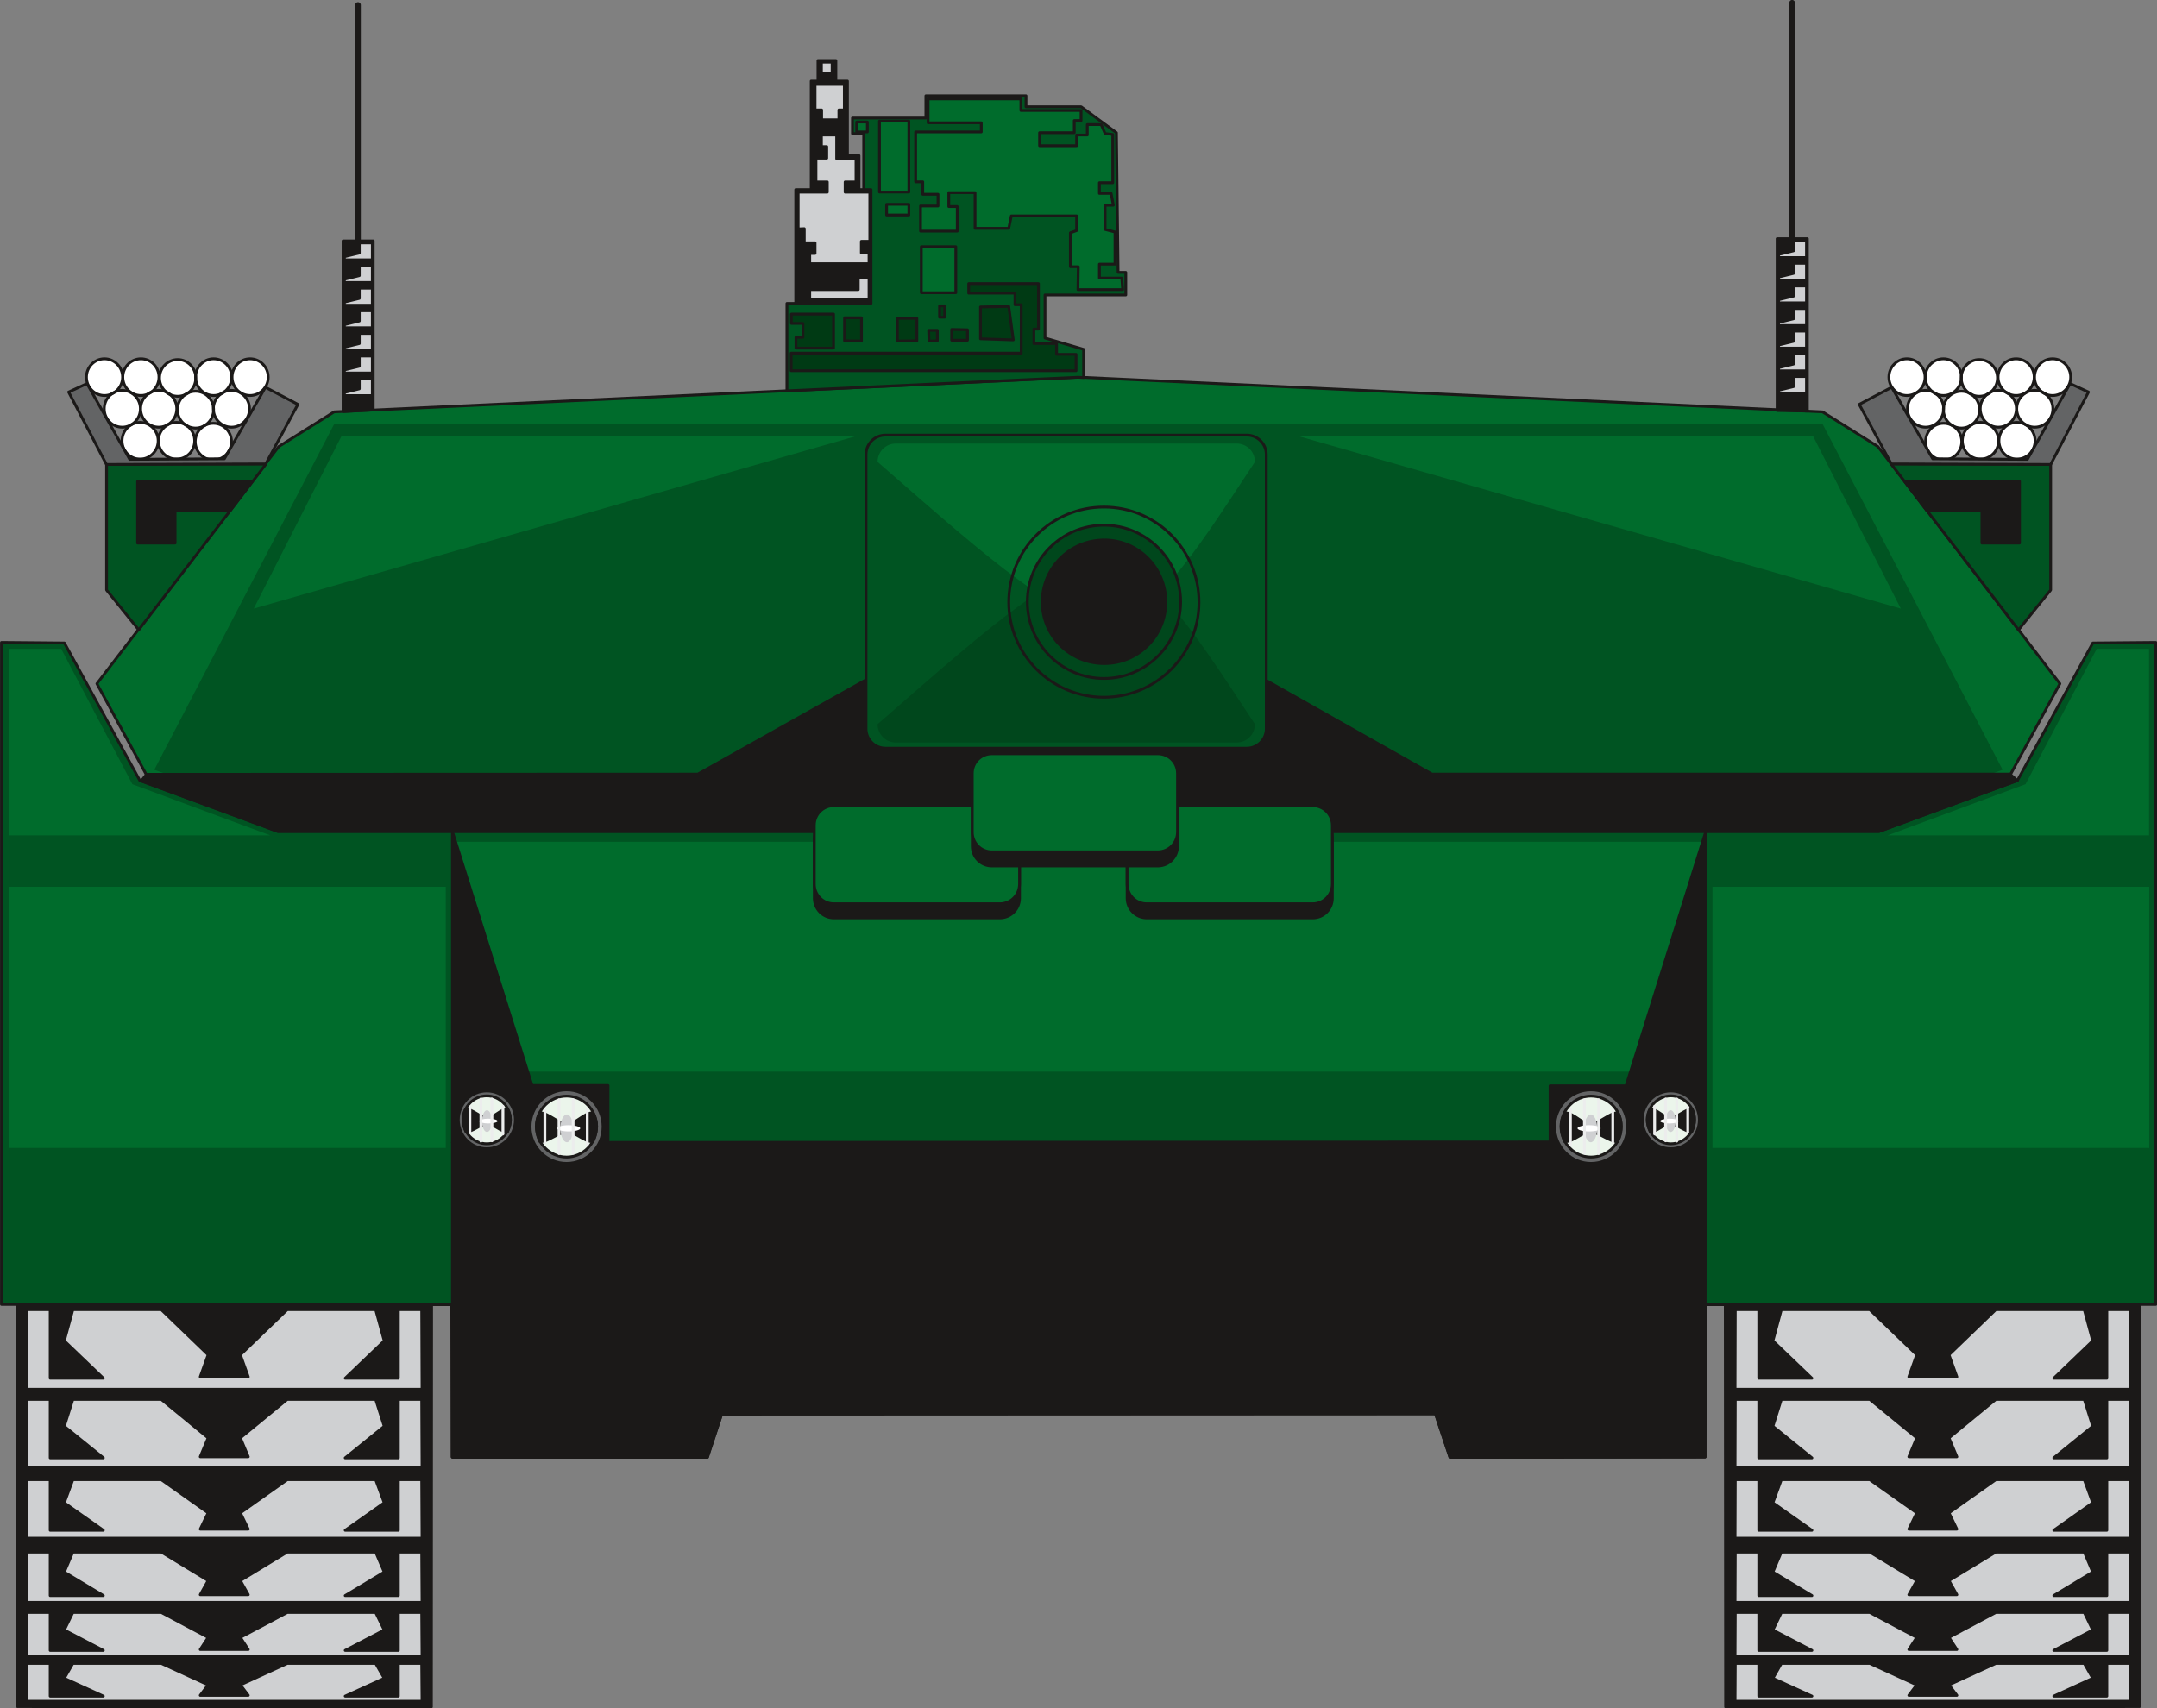 <svg xmlns="http://www.w3.org/2000/svg" xml:space="preserve" width="732.85" height="580.498" fill-rule="evenodd" stroke-linejoin="round" stroke-width="28.222" preserveAspectRatio="xMidYMid" version="1.2" viewBox="0 0 19390 15359"><rect x="0" y="0" width="19390" height="15359" fill="#808080" stroke="none"/><defs class="ClipPathGroup"><clipPath id="a" clipPathUnits="userSpaceOnUse"><path d="M0 0h19390v15359H0z"/></clipPath></defs><g class="SlideGroup"><g class="Slide" clip-path="url(#a)"><g class="Page"><g class="com.sun.star.drawing.PolyPolygonShape"><path fill="none" d="M858 3378h17673v4016H858z" class="BoundingBox"/><path fill="#006C2C" d="m2488 7380-1176-421-441-812 1635-2132 498-312 6691-312 6688 312 498 312 1636 2132-442 812-1176 421H2488Z"/><path fill="none" stroke="#1B1918" stroke-linecap="round" stroke-width="25" d="m2488 7380-1176-421-441-812 1635-2132 498-312 6691-312 6688 312 498 312 1636 2132-442 812-1176 421H2488Z"/></g><g class="com.sun.star.drawing.PolyPolygonShape"><path fill="none" d="M1387 3813h16616v3515H1387z" class="BoundingBox"/><path fill="#005422" d="m2507 7327-1120-406 1617-3108h13380l1618 3108-1120 406H2507Zm0 0Zm564-3408h4632L2281 5472l790-1553Zm0 0Zm13226 0h-4633l5423 1553-790-1553Z"/></g><g class="com.sun.star.drawing.PolyPolygonShape"><path fill="none" d="M0 5763h19393v7353H0z" class="BoundingBox"/><path fill="#005422" d="m6488 12711-130 391-2294-3-3-1369-4048-2V5776l566 5 678 1237 1242 457h14394l1242-457 678-1237 566-5v5952l-4048 2-3 1369-2294 3-130-391H6488Z"/><path fill="none" stroke="#1B1918" stroke-linecap="round" stroke-width="25" d="m6488 12711-130 391-2294-3-3-1369-4048-2V5776l566 5 678 1237 1242 457h14394l1242-457 678-1237 566-5v5952l-4048 2-3 1369-2294 3-130-391H6488Z"/></g><g class="com.sun.star.drawing.PolyPolygonShape"><path fill="none" d="M144 11714h19103v3647H144z" class="BoundingBox"/><path fill="#1B1918" d="M19233 11727v3617l-3721 3-3-3618 3724-2Zm0 0Zm-19076 0v3617l3721 3 2-3618-3723-2Z"/><path fill="none" stroke="#1B1918" stroke-linecap="round" stroke-width="25" d="M19233 11727v3617l-3721 3-3-3618 3724-2Zm-19076 0v3617l3721 3 2-3618-3723-2Z"/></g><g class="com.sun.star.drawing.PolyPolygonShape"><path fill="none" d="M228 11762h18936v3548H228z" class="BoundingBox"/><path fill="#CFD0D2" d="M15599 14956h211v294h478l-351-160 76-134h795l422 193-71 94h432l-71-94 421-193h795l76 134-350 160h477v-294h211v340h-3553l2-340Zm0 0Zm0-458h211v341h478l-351-183 76-158h795l422 224-71 109h432l-71-109 421-224h795l76 158-350 183h477v-341h211v394h-3553l2-394Zm0 0Zm0-543h211v391h478l-351-211 76-180h795l422 256-71 127h432l-71-127 421-256h795l76 180-350 211h477v-391h211v452h-3553l2-452Zm0 0Zm0-651h211v455h478l-351-247 76-208h795l422 298-71 147h432l-71-147 421-298h795l76 208-350 247h477v-455h211v526h-3553l2-526Zm0 0Zm0-722h211v526h478l-351-284 76-242h795l422 346-71 170h432l-71-170 421-346h795l76 242-350 284h477v-526h211v610h-3553l2-610Zm0 0Zm0-807h211v617h478l-351-336 76-281h795l422 406-71 198h432l-71-198 421-406h795l76 281-350 336h477v-617h211v716h-3553l2-716Zm0 0ZM3791 14956h-210v294h-478l351-160-77-134h-795l-421 193 71 94h-432l71-94-421-193H655l-77 134 351 160H451v-294H241v340h3553l-3-340Zm0 0Zm0-458h-210v341h-478l351-183-77-158h-795l-421 224 71 109h-432l71-109-421-224H655l-77 158 351 183H451v-341H241v394h3553l-3-394Zm0 0Zm0-543h-210v391h-478l351-211-77-180h-795l-421 256 71 127h-432l71-127-421-256H655l-77 180 351 211H451v-391H241v452h3553l-3-452Zm0 0Zm0-651h-210v455h-478l351-247-77-208h-795l-421 298 71 147h-432l71-147-421-298H655l-77 208 351 247H451v-455H241v526h3553l-3-526Zm0 0Zm0-722h-210v526h-478l351-284-77-242h-795l-421 346 71 170h-432l71-170-421-346H655l-77 242 351 284H451v-526H241v610h3553l-3-610Zm0 0Zm0-807h-210v617h-478l351-336-77-281h-795l-421 406 71 198h-432l71-198-421-406H655l-77 281 351 336H451v-617H241v716h3553l-3-716Z"/><path fill="none" stroke="#1B1918" stroke-linecap="round" stroke-width="25" d="M15599 14956h211v294h478l-351-160 76-134h795l422 193-71 94h432l-71-94 421-193h795l76 134-350 160h477v-294h211v340h-3553l2-340Zm0-458h211v341h478l-351-183 76-158h795l422 224-71 109h432l-71-109 421-224h795l76 158-350 183h477v-341h211v394h-3553l2-394Zm0-543h211v391h478l-351-211 76-180h795l422 256-71 127h432l-71-127 421-256h795l76 180-350 211h477v-391h211v452h-3553l2-452Zm0-651h211v455h478l-351-247 76-208h795l422 298-71 147h432l-71-147 421-298h795l76 208-350 247h477v-455h211v526h-3553l2-526Zm0-722h211v526h478l-351-284 76-242h795l422 346-71 170h432l-71-170 421-346h795l76 242-350 284h477v-526h211v610h-3553l2-610Zm0-807h211v617h478l-351-336 76-281h795l422 406-71 198h432l-71-198 421-406h795l76 281-350 336h477v-617h211v716h-3553l2-716ZM3791 14956h-210v294h-478l351-160-77-134h-795l-421 193 71 94h-432l71-94-421-193H655l-77 134 351 160H451v-294H241v340h3553l-3-340Zm0-458h-210v341h-478l351-183-77-158h-795l-421 224 71 109h-432l71-109-421-224H655l-77 158 351 183H451v-341H241v394h3553l-3-394Zm0-543h-210v391h-478l351-211-77-180h-795l-421 256 71 127h-432l71-127-421-256H655l-77 180 351 211H451v-391H241v452h3553l-3-452Zm0-651h-210v455h-478l351-247-77-208h-795l-421 298 71 147h-432l71-147-421-298H655l-77 208 351 247H451v-455H241v526h3553l-3-526Zm0-722h-210v526h-478l351-284-77-242h-795l-421 346 71 170h-432l71-170-421-346H655l-77 242 351 284H451v-526H241v610h3553l-3-610Zm0-807h-210v617h-478l351-336-77-281h-795l-421 406 71 198h-432l71-198-421-406H655l-77 281 351 336H451v-617H241v716h3553l-3-716Z"/></g><g class="com.sun.star.drawing.PolyPolygonShape"><path fill="none" d="M4054 10254h11290v2863H4054z" class="BoundingBox"/><path fill="#1B1918" d="m4067 10272 11263-5-3 2834-2293 2-130-391-6417 3-127 388H4067v-2831Z"/><path fill="none" stroke="#1B1918" stroke-linecap="round" stroke-width="25" d="m4067 10272 11263-5-3 2834-2293 2-130-391-6417 3-127 388H4067v-2831Z"/></g><g class="com.sun.star.drawing.PolyPolygonShape"><path fill="none" d="M81 5834h19240v4488H81z" class="BoundingBox"/><path fill="#006C2C" d="M81 7973h3926v2348H81V7973Zm0 0Zm15313 0h3926v2348h-3926V7973Zm0 0ZM81 7511V5834h469l640 1217 1240 460H81Zm0 0Zm19237 0V5834h-470l-640 1217-1240 460h2350Z"/></g><g class="com.sun.star.drawing.PolyPolygonShape"><path fill="none" d="M4079 7569h11224v2067H4079z" class="BoundingBox"/><path fill="#006C2C" d="M4079 7569h11223v2066H4079V7569Zm0 0Z"/></g><g class="com.sun.star.drawing.PolyPolygonShape"><path fill="none" d="M3071 2133h13190v1582H3071z" class="BoundingBox"/><path fill="#1B1918" d="M15975 3691V2146h272v1550l-272-5Zm0 0Zm-12891 10V2166h271v1520l-271 15Z"/><path fill="none" stroke="#1B1918" stroke-linecap="round" stroke-width="25" d="M15975 3691V2146h272v1550l-272-5Zm-12891 10V2166h271v1520l-271 15Z"/></g><g class="com.sun.star.drawing.PolyPolygonShape"><path fill="none" d="M3083 2151h13170v1420H3083z" class="BoundingBox"/><path fill="#CFD0D2" d="m15988 3509 135-33v-91h116v152h-251v-28Zm0 0Zm0-203 135-33v-92h116v153h-251v-28Zm0 0Zm0-204 135-33v-92h116v153h-251v-28Zm0 0Zm0-203 135-33v-92h116v153h-251v-28Zm0 0Zm0-204 135-33v-91h116v152h-251v-28Zm0 0Zm0-204 135-33v-91h116v153h-251v-29Zm0 0Zm0-203 135-33v-91h116v152h-251v-28Zm0 0ZM3096 3529l134-33v-91h117v152h-251v-28Zm0 0Zm0-203 134-33v-92h117v153h-251v-28Zm0 0Zm0-204 134-33v-91h117v152h-251v-28Zm0 0Zm0-203 134-33v-92h117v153h-251v-28Zm0 0Zm0-203 134-33v-92h117v153h-251v-28Zm0 0Zm0-205 134-33v-91h117v153h-251v-29Zm0 0Zm0-203 134-33v-91h117v152h-251v-28Z"/><path fill="none" stroke="#1B1918" stroke-linecap="round" stroke-width="25" d="m15988 3509 135-33v-91h116v152h-251v-28Zm0-203 135-33v-92h116v153h-251v-28Zm0-204 135-33v-92h116v153h-251v-28Zm0-203 135-33v-92h116v153h-251v-28Zm0-204 135-33v-91h116v152h-251v-28Zm0-204 135-33v-91h116v153h-251v-29Zm0-203 135-33v-91h116v152h-251v-28ZM3096 3529l134-33v-91h117v152h-251v-28Zm0-203 134-33v-92h117v153h-251v-28Zm0-204 134-33v-91h117v152h-251v-28Zm0-203 134-33v-92h117v153h-251v-28Zm0-203 134-33v-92h117v153h-251v-28Zm0-205 134-33v-91h117v153h-251v-29Zm0-203 134-33v-91h117v152h-251v-28Z"/></g><g fill="none" class="com.sun.star.drawing.PolyLineShape"><path d="M3192-1h12945v2193H3192z" class="BoundingBox"/><path stroke="#1B1918" stroke-linecap="round" stroke-width="51" d="M16110 2145V25M3218 2165V45"/></g><g class="com.sun.star.drawing.PolyPolygonShape"><path fill="none" d="M7140 531h706v2212h-706z" class="BoundingBox"/><path fill="#1B1918" d="M7353 544v185h-61v976h-139v1024h679V1705h-110v-306h-104V729h-104V544h-161Z"/><path fill="none" stroke="#1B1918" stroke-linecap="round" stroke-width="25" d="M7353 544v185h-61v976h-139v1024h679V1705h-110v-306h-104V729h-104V544h-161Z"/></g><g class="com.sun.star.drawing.PolyPolygonShape"><path fill="none" d="M7061 848h3073v2680H7061z" class="BoundingBox"/><path fill="#005422" d="M7663 1201v-140h660V861h900v99h496l317 233 15 1256h69v203h-726v387l347 102v254l-50-3-2617 122v-786h756V1705h-66v-504h-101Z"/><path fill="none" stroke="#1B1918" stroke-linecap="round" stroke-width="25" d="M7663 1201v-140h660V861h900v99h496l317 233 15 1256h69v203h-726v387l347 102v254l-50-3-2617 122v-786h756V1705h-66v-504h-101Z"/></g><g class="com.sun.star.drawing.PolyPolygonShape"><path fill="none" d="M7162 546h671v2164h-671z" class="BoundingBox"/><path fill="#CFD0D2" d="M7279 2696v-92h436v-109h97v201h-533Zm0 0Zm533-325h-533v-92h48v-96h-97v-127l-55 2v-330h262v-92h-102v-214h97v-104h-48v-104h137v213h174v209h-98v92h222v442h-76v104h69v97Zm0 0ZM7327 759v229h59v89h155v-89h49V759h-263Zm0 0Zm57-200v104h96V559h-96Z"/><path fill="none" stroke="#1B1918" stroke-linecap="round" stroke-width="25" d="M7279 2696v-92h436v-109h97v201h-533Zm533-325h-533v-92h48v-96h-97v-127l-55 2v-330h262v-92h-102v-214h97v-104h-48v-104h137v213h174v209h-98v92h222v442h-76v104h69v97ZM7327 759v229h59v89h155v-89h49V759h-263Zm57-200v104h96V559h-96Z"/></g><g class="com.sun.star.drawing.PolyPolygonShape"><path fill="none" d="M7688 876h2418v1770H7688z" class="BoundingBox"/><path fill="#006C2C" d="M7906 1089v638h264v-638h-264Zm0 0Zm-205 8v89h96v-89h-96Zm0 0Zm269 740v96h200v-96h-200Zm0 0Zm305 241v-226h157v-105h-137v-112h-64v-449h590v-82h-478V889h834v104h541v91h-61v109h-312v117h333v-96h96v-94h125l35 81 69 8v434h-120v96h105l20 106h-74v218l89 23v289h-140v125h201l8 104h-402l3-206h-71v-305l56-20v-132h-587l-23 112h-303v-321h-236v125h76v221h-330Zm0 0Zm7 140v414h310v-414h-310Z"/><path fill="none" stroke="#1B1918" stroke-linecap="round" stroke-width="25" d="M7906 1089v638h264v-638h-264Zm-205 8v89h96v-89h-96Zm269 740v96h200v-96h-200Zm305 241v-226h157v-105h-137v-112h-64v-449h590v-82h-478V889h834v104h541v91h-61v109h-312v117h333v-96h96v-94h125l35 81 69 8v434h-120v96h105l20 106h-74v218l89 23v289h-140v125h201l8 104h-402l3-206h-71v-305l56-20v-132h-587l-23 112h-303v-321h-236v125h76v221h-330Zm7 140v414h310v-414h-310Z"/></g><g class="com.sun.star.drawing.PolyPolygonShape"><path fill="none" d="M7099 2537h2588v810H7099z" class="BoundingBox"/><path fill="#003A14" d="M7218 3033v-125h-104v-84h379v306h-338v-97h63Zm0 0Zm1490-483v86h416v104h56v435H7112v158h2561v-147h-175v-97h-204v-130h41v-409h-627Zm0 0Zm-1116 307v207l152 2v-209h-152Zm0 0Zm475 5v204l175-2v-202h-175Zm0 0Zm281 108 3 96 75-2v-94h-78Zm0 0Zm207-8v97h142v-94l-142-3Zm0 0Zm-109-212v102h46v-102h-46Zm0 0Zm368 10v286l295 10-41-301-254 5Z"/><path fill="none" stroke="#1B1918" stroke-linecap="round" stroke-width="25" d="M7218 3033v-125h-104v-84h379v306h-338v-97h63Z"/><path fill="none" stroke="#1B1918" stroke-linecap="round" stroke-width="25" d="M8708 2550v86h416v104h56v435H7112v158h2561v-147h-175v-97h-204v-130h41v-409h-627Z"/><path fill="none" stroke="#1B1918" stroke-linecap="round" stroke-width="25" d="M7592 2857v207l152 2v-209h-152Zm475 5v204l175-2v-202h-175Zm281 108 3 96 75-2v-94h-78Zm207-8v97h142v-94l-142-3Zm-109-212v102h46v-102h-46Zm368 10v286l295 10-41-301-254 5Z"/></g><g class="com.sun.star.drawing.PolyPolygonShape"><path fill="none" d="M1257 6098h16891v1392H1257z" class="BoundingBox"/><path fill="#1B1918" d="m11382 6118 1491 842h5195l66 58-1242 458H2496l-1226-455 48-59 4955-2 1514-849 3595 7Z"/><path fill="none" stroke="#1B1918" stroke-linecap="round" stroke-width="25" d="m11382 6118 1491 842h5195l66 58-1242 458H2496l-1226-455 48-59 4955-2 1514-849 3595 7Z"/></g><g class="com.sun.star.drawing.ClosedBezierShape"><path fill="none" d="M7307 7358h4684v909H7307z" class="BoundingBox"/><path fill="#1B1918" d="M10310 7371h1490c99 0 177 78 177 177v527c0 99-78 178-177 178h-1490c-99 0-178-79-178-178v-527c0-99 79-177 178-177Zm0 0Zm-2813 0h1490c99 0 178 78 178 177v527c0 99-79 178-178 178H7497c-99 0-177-79-177-178v-527c0-99 78-177 177-177Z"/><path fill="none" stroke="#1B1918" stroke-linecap="round" stroke-width="25" d="M10310 7371h1490c99 0 177 78 177 177v527c0 99-78 178-177 178h-1490c-99 0-178-79-178-178v-527c0-99 79-177 178-177Zm-2813 0h1490c99 0 178 78 178 177v527c0 99-79 178-178 178H7497c-99 0-177-79-177-178v-527c0-99 78-177 177-177Z"/></g><g class="com.sun.star.drawing.ClosedBezierShape"><path fill="none" d="M10119 7231h1872v909h-1872z" class="BoundingBox"/><path fill="#006C2C" d="M10309 7244h1490c99 0 178 78 178 177v527c0 99-79 178-178 178h-1490c-99 0-177-79-177-178v-527c0-99 78-177 177-177Z"/><path fill="none" stroke="#1B1918" stroke-linecap="round" stroke-width="25" d="M10309 7244h1490c99 0 178 78 178 177v527c0 99-79 178-178 178h-1490c-99 0-177-79-177-178v-527c0-99 78-177 177-177Z"/></g><g class="com.sun.star.drawing.ClosedBezierShape"><path fill="none" d="M7307 7231h1872v909H7307z" class="BoundingBox"/><path fill="#006C2C" d="M7497 7244h1490c99 0 178 78 178 177v527c0 99-79 178-178 178H7497c-99 0-177-79-177-178v-527c0-99 78-177 177-177Z"/><path fill="none" stroke="#1B1918" stroke-linecap="round" stroke-width="25" d="M7497 7244h1490c99 0 178 78 178 177v527c0 99-79 178-178 178H7497c-99 0-177-79-177-178v-527c0-99 78-177 177-177Z"/></g><g class="com.sun.star.drawing.ClosedBezierShape"><path fill="none" d="M8727 6891h1872v909H8727z" class="BoundingBox"/><path fill="#1B1918" d="M8917 6904h1490c99 0 178 78 178 177v527c0 99-79 178-178 178H8917c-99 0-177-79-177-178v-527c0-99 78-177 177-177Z"/><path fill="none" stroke="#1B1918" stroke-linecap="round" stroke-width="25" d="M8917 6904h1490c99 0 178 78 178 177v527c0 99-79 178-178 178H8917c-99 0-177-79-177-178v-527c0-99 78-177 177-177Z"/></g><g class="com.sun.star.drawing.ClosedBezierShape"><path fill="none" d="M8727 6764h1872v909H8727z" class="BoundingBox"/><path fill="#006C2C" d="M8917 6777h1490c99 0 178 78 178 177v527c0 99-79 178-178 178H8917c-99 0-177-79-177-178v-527c0-99 78-177 177-177Z"/><path fill="none" stroke="#1B1918" stroke-linecap="round" stroke-width="25" d="M8917 6777h1490c99 0 178 78 178 177v527c0 99-79 178-178 178H8917c-99 0-177-79-177-178v-527c0-99 78-177 177-177Z"/></g><g class="com.sun.star.drawing.ClosedBezierShape"><path fill="none" d="M7772 3899h3625v2842H7772z" class="BoundingBox"/><path fill="#005422" d="M7960 3912h3248c96 0 175 78 175 175v2465c0 96-79 175-175 175H7960c-97 0-175-79-175-175V4087c0-97 78-175 175-175Z"/><path fill="none" stroke="#1B1918" stroke-linecap="round" stroke-width="25" d="M7960 3912h3248c96 0 175 78 175 175v2465c0 96-79 175-175 175H7960c-97 0-175-79-175-175V4087c0-97 78-175 175-175Z"/></g><g class="com.sun.star.drawing.ClosedBezierShape"><path fill="none" d="M7889 3988h3393v1578H7889z" class="BoundingBox"/><path fill="#006C2C" d="M8054 3988h3062c92 0 165 73 165 165-1235 1882-1240 1882-3392 0 0-92 73-165 165-165Z"/></g><g class="com.sun.star.drawing.ClosedBezierShape"><path fill="none" d="M7889 5100h3393v1577H7889z" class="BoundingBox"/><path fill="#00471C" d="M8054 6676h3062c92 0 165-73 165-165-1235-1881-1240-1881-3392 0 0 92 73 165 165 165Z"/></g><g fill="none" class="com.sun.star.drawing.ClosedBezierShape"><path d="M9055 4546h1737v1737H9055z" class="BoundingBox"/><path stroke="#1B1918" stroke-linecap="round" stroke-width="25" d="M9924 4559c470 0 854 383 854 856 0 470-384 854-854 854-473 0-856-384-856-854 0-473 383-856 856-856Z"/></g><g class="com.sun.star.drawing.ClosedBezierShape"><path fill="none" d="M9222 4709h1405v1405H9222z" class="BoundingBox"/><path fill="#00471C" d="M9924 4722c379 0 689 309 689 689 0 379-310 689-689 689-380 0-689-310-689-689 0-380 309-689 689-689Z"/><path fill="none" stroke="#1B1918" stroke-linecap="round" stroke-width="25" d="M9924 4722c379 0 689 309 689 689 0 379-310 689-689 689-380 0-689-310-689-689 0-380 309-689 689-689Z"/></g><g class="com.sun.star.drawing.ClosedBezierShape"><path fill="none" d="M9356 4842h1138v1138H9356z" class="BoundingBox"/><path fill="#1B1918" d="M9927 4851c308 0 557 251 557 562 0 308-249 557-557 557-311 0-562-249-562-557 0-311 251-562 562-562Z"/><path fill="none" stroke="#1B1918" stroke-linecap="round" stroke-width="17" d="M9927 4851c308 0 557 251 557 562 0 308-249 557-557 557-311 0-562-249-562-557 0-311 251-562 562-562Z"/></g><g class="com.sun.star.drawing.PolyPolygonShape"><path fill="none" d="M4054 7465h11293v2822H4054z" class="BoundingBox"/><path fill="#1B1918" d="M4067 10273V7478l716 2282h683v513H4067Zm0 0Zm11264-5 2-2788-716 2283h-683v505h1397Z"/><path fill="none" stroke="#1B1918" stroke-linecap="round" stroke-width="25" d="M4067 10273V7478l716 2282h683v513H4067Zm11264-5 2-2788-716 2283h-683v505h1397Z"/></g><g class="com.sun.star.drawing.ClosedBezierShape"><path fill="none" d="M4107 9786h1328v688H4107z" class="BoundingBox"/><path fill="#636465" d="M5093 9799c181 0 328 147 328 331 0 183-147 330-328 330-180 0-328-147-328-330 0-184 148-331 328-331Zm0 0Zm-717 10c142 0 257 117 257 259 0 143-115 260-257 260s-256-117-256-260c0-142 114-259 256-259Z"/><path fill="none" stroke="#1B1918" stroke-linecap="round" stroke-width="25" d="M5093 9799c181 0 328 147 328 331 0 183-147 330-328 330-180 0-328-147-328-330 0-184 148-331 328-331Zm-717 10c142 0 257 117 257 259 0 143-115 260-257 260s-256-117-256-260c0-142 114-259 256-259Z"/></g><g class="com.sun.star.drawing.ClosedBezierShape"><path fill="none" d="M4150 9840h1227v577H4150z" class="BoundingBox"/><path fill="#EBF5EB" d="M5094 9855c147 0 269 122 269 275 0 151-122 273-269 273-151 0-273-122-273-273 0-153 122-275 273-275Zm0 0Zm-718-2c115 0 212 96 212 216 0 117-97 215-212 215-117 0-213-98-213-215 0-120 96-216 213-216Z"/><path fill="none" stroke="#1B1918" stroke-linecap="round" stroke-width="25" d="M5094 9855c147 0 269 122 269 275 0 151-122 273-269 273-151 0-273-122-273-273 0-153 122-275 273-275Zm-718-2c115 0 212 96 212 216 0 117-97 215-212 215-117 0-213-98-213-215 0-120 96-216 213-216Z"/></g><g class="com.sun.star.drawing.ClosedBezierShape"><path fill="none" d="M4151 9959h1226v320H4151z" class="BoundingBox"/><path fill="#1B1918" d="M4852 10005c78 0 167 101 247 101 79 0 150-101 231-101 43 78 46 153 0 260-81 0-152-87-231-87-80 0-166 87-245 87-38-84-43-189-2-260Zm0 0Zm-667-33c64 0 132 78 196 78 61 0 118-78 181-78 33 60 36 119 0 204-63 0-120-70-181-70-64 0-130 70-193 70-30-67-32-149-3-204Z"/><path fill="none" stroke="#1B1918" stroke-linecap="round" stroke-width="25" d="M4852 10005c78 0 167 101 247 101 79 0 150-101 231-101 43 78 46 153 0 260-81 0-152-87-231-87-80 0-166 87-245 87-38-84-43-189-2-260Zm-667-33c64 0 132 78 196 78 61 0 118-78 181-78 33 60 36 119 0 204-63 0-120-70-181-70-64 0-130 70-193 70-30-67-32-149-3-204Z"/></g><g class="com.sun.star.drawing.ClosedBezierShape"><path fill="none" d="M4333 9982h822v289h-822z" class="BoundingBox"/><path fill="#CFD0D2" d="M5096 10020c30 0 58 55 58 125 0 69-28 125-58 125-31 0-59-56-59-125 0-70 28-125 59-125Zm0 0Zm-718-38c23 0 46 45 46 99s-23 97-46 97c-25 0-45-43-45-97s20-99 45-99Z"/></g><g class="com.sun.star.drawing.ClosedBezierShape"><path fill="none" d="M4308 10058h909v116h-909z" class="BoundingBox"/><path fill="#FFF" d="M5112 10117c56 0 104 13 104 28s-48 28-104 28-104-13-104-28 48-28 104-28Zm0 0Zm-723-59c45 0 84 10 84 22 0 11-39 21-84 21-43 0-81-10-81-21 0-12 38-22 81-22Z"/></g><g fill="none" class="com.sun.star.drawing.PolyLineShape"><path d="M4211 9868h1082v518H4211z" class="BoundingBox"/><path stroke="#ECEDED" stroke-linecap="round" stroke-width="25" d="M5279 9974v319m-127-405v481m-127-481v484m-127-390v291m-377-326v249m-99-315v376m-99-376v379m-99-306v227"/></g><g class="com.sun.star.drawing.ClosedBezierShape"><path fill="none" d="M13962 9786h1328v688h-1328z" class="BoundingBox"/><path fill="#636465" d="M14302 9799c-180 0-327 147-327 331 0 183 147 330 327 330 181 0 329-147 329-330 0-184-148-331-329-331Zm0 0Zm717 10c-142 0-256 117-256 259 0 143 114 260 256 260 143 0 257-117 257-260 0-142-114-259-257-259Z"/><path fill="none" stroke="#1B1918" stroke-linecap="round" stroke-width="25" d="M14302 9799c-180 0-327 147-327 331 0 183 147 330 327 330 181 0 329-147 329-330 0-184-148-331-329-331Zm717 10c-142 0-256 117-256 259 0 143 114 260 256 260 143 0 257-117 257-260 0-142-114-259-257-259Z"/></g><g class="com.sun.star.drawing.ClosedBezierShape"><path fill="none" d="M14020 9840h1227v577h-1227z" class="BoundingBox"/><path fill="#EBF5EB" d="M14302 9855c-148 0-269 122-269 275 0 151 121 273 269 273 151 0 273-122 273-273 0-153-122-275-273-275Zm0 0Zm718-2c-115 0-212 96-212 216 0 117 97 215 212 215 117 0 213-98 213-215 0-120-96-216-213-216Z"/><path fill="none" stroke="#1B1918" stroke-linecap="round" stroke-width="25" d="M14302 9855c-148 0-269 122-269 275 0 151 121 273 269 273 151 0 273-122 273-273 0-153-122-275-273-275Zm718-2c-115 0-212 96-212 216 0 117 97 215 212 215 117 0 213-98 213-215 0-120-96-216-213-216Z"/></g><g class="com.sun.star.drawing.ClosedBezierShape"><path fill="none" d="M14020 9959h1226v320h-1226z" class="BoundingBox"/><path fill="#1B1918" d="M14544 10005c-78 0-167 101-247 101-79 0-150-101-231-101-42 78-45 153 0 260 81 0 152-87 231-87 80 0 166 87 245 87 38-84 43-189 2-260Zm0 0Zm667-33c-64 0-132 78-196 78-61 0-118-78-181-78-33 60-36 119 0 204 63 0 120-70 181-70 64 0 130 70 193 70 31-67 33-149 3-204Z"/><path fill="none" stroke="#1B1918" stroke-linecap="round" stroke-width="25" d="M14544 10005c-78 0-167 101-247 101-79 0-150-101-231-101-42 78-45 153 0 260 81 0 152-87 231-87 80 0 166 87 245 87 38-84 43-189 2-260Zm667-33c-64 0-132 78-196 78-61 0-118-78-181-78-33 60-36 119 0 204 63 0 120-70 181-70 64 0 130 70 193 70 31-67 33-149 3-204Z"/></g><g class="com.sun.star.drawing.ClosedBezierShape"><path fill="none" d="M14241 9982h823v289h-823z" class="BoundingBox"/><path fill="#CFD0D2" d="M14300 10020c-31 0-58 55-58 125 0 69 27 125 58 125 30 0 58-56 58-125 0-70-28-125-58-125Zm0 0Zm717-38c-23 0-46 45-46 99s23 97 46 97c26 0 46-43 46-97s-20-99-46-99Z"/></g><g class="com.sun.star.drawing.ClosedBezierShape"><path fill="none" d="M14181 10058h910v116h-910z" class="BoundingBox"/><path fill="#FFF" d="M14285 10117c-56 0-104 13-104 28s48 28 104 28 104-13 104-28-48-28-104-28Zm0 0Zm723-59c-46 0-84 10-84 22 0 11 38 21 84 21 43 0 81-10 81-21 0-12-38-22-81-22Z"/></g><g fill="none" class="com.sun.star.drawing.PolyLineShape"><path d="M14104 9868h1082v518h-1082z" class="BoundingBox"/><path stroke="#ECEDED" stroke-linecap="round" stroke-width="25" d="M14117 9974v319m126-405v481m127-481v484m128-390v291m376-326v249m99-315v376m100-376v379m99-306v227"/></g><g class="com.sun.star.drawing.PolyPolygonShape"><path fill="none" d="M945 4158h1461v1519H945z" class="BoundingBox"/><path fill="#005422" d="m2392 4171-1434 2v1132l289 358 1145-1492Z"/><path fill="none" stroke="#1B1918" stroke-linecap="round" stroke-width="25" d="m2392 4171-1434 2v1132l289 358 1145-1492Z"/></g><g class="com.sun.star.drawing.PolyPolygonShape"><path fill="none" d="M1224 4315h1059v582H1224z" class="BoundingBox"/><path fill="#1B1918" d="M2269 4328H1237v555h337v-290h494l201-265Z"/><path fill="none" stroke="#1B1918" stroke-linecap="round" stroke-width="25" d="M2269 4328H1237v555h337v-290h494l201-265Z"/></g><g class="com.sun.star.drawing.ClosedBezierShape"><path fill="none" d="M764 3213h1661v937H764z" class="BoundingBox"/><path fill="#FFF" d="M939 3226c89 0 163 73 163 165 0 91-74 165-163 165s-162-74-162-165c0-92 73-165 162-165Zm0 0Zm328 0c89 0 162 73 162 165 0 91-73 165-162 165s-163-74-163-165c0-92 74-165 163-165Zm0 0Zm331 7c89 0 162 74 162 165 0 92-73 165-162 165-90 0-164-73-164-165 0-91 74-165 164-165Zm0 0Zm322-7c89 0 163 73 163 165 0 91-74 165-163 165-88 0-162-74-162-165 0-92 74-165 162-165Zm0 0Zm328 0c89 0 163 73 163 165 0 91-74 165-163 165s-162-74-162-165c0-92 73-165 162-165Zm0 0Zm-167 284c88 0 162 74 162 165 0 93-74 166-162 166-89 0-163-73-163-166 0-91 74-165 163-165Zm0 0Zm-323 8c89 0 162 73 162 166 0 91-73 165-162 165s-163-74-163-165c0-93 74-166 163-166Zm0 0Zm-331-8c89 0 162 74 162 165 0 93-73 166-162 166s-163-73-163-166c0-91 74-165 163-165Zm0 0Zm-328 0c89 0 163 74 163 165 0 93-74 166-163 166s-162-73-162-166c0-91 73-165 162-165Zm0 0Zm819 296c89 0 163 73 163 165 0 91-74 165-163 165s-163-74-163-165c0-92 74-165 163-165Zm0 0Zm-331-8c90 0 163 74 163 165 0 92-73 165-163 165-89 0-163-73-163-165 0-91 74-165 163-165Zm0 0Zm-328 0c89 0 163 74 163 165 0 92-74 165-163 165s-162-73-162-165c0-91 73-165 162-165Z"/><path fill="none" stroke="#1B1918" stroke-linecap="round" stroke-width="25" d="M939 3226c89 0 163 73 163 165 0 91-74 165-163 165s-162-74-162-165c0-92 73-165 162-165Zm328 0c89 0 162 73 162 165 0 91-73 165-162 165s-163-74-163-165c0-92 74-165 163-165Zm331 7c89 0 162 74 162 165 0 92-73 165-162 165-90 0-164-73-164-165 0-91 74-165 164-165Z"/><path fill="none" stroke="#1B1918" stroke-linecap="round" stroke-width="25" d="M1920 3226c89 0 163 73 163 165 0 91-74 165-163 165-88 0-162-74-162-165 0-92 74-165 162-165Zm328 0c89 0 163 73 163 165 0 91-74 165-163 165s-162-74-162-165c0-92 73-165 162-165Z"/><path fill="none" stroke="#1B1918" stroke-linecap="round" stroke-width="25" d="M2081 3510c88 0 162 74 162 165 0 93-74 166-162 166-89 0-163-73-163-166 0-91 74-165 163-165Z"/><path fill="none" stroke="#1B1918" stroke-linecap="round" stroke-width="25" d="M1758 3518c89 0 162 73 162 166 0 91-73 165-162 165s-163-74-163-165c0-93 74-166 163-166Zm-331-8c89 0 162 74 162 165 0 93-73 166-162 166s-163-73-163-166c0-91 74-165 163-165Zm-328 0c89 0 163 74 163 165 0 93-74 166-163 166s-162-73-162-166c0-91 73-165 162-165Z"/><path fill="none" stroke="#1B1918" stroke-linecap="round" stroke-width="25" d="M1918 3806c89 0 163 73 163 165 0 91-74 165-163 165s-163-74-163-165c0-92 74-165 163-165Zm-331-8c90 0 163 74 163 165 0 92-73 165-163 165-89 0-163-73-163-165 0-91 74-165 163-165Zm-328 0c89 0 163 74 163 165 0 92-74 165-163 165s-162-73-162-165c0-91 73-165 162-165Z"/></g><g class="com.sun.star.drawing.PolyPolygonShape"><path fill="none" d="M604 3436h2088v754H604z" class="BoundingBox"/><path fill="#636465" d="m617 3525 340 651 1432-5 289-535-292-154-369 643-851 5-384-681-165 76Z"/><path fill="none" stroke="#1B1918" stroke-linecap="round" stroke-width="25" d="m617 3525 340 651 1432-5 289-535-292-154-369 643-851 5-384-681-165 76Z"/></g><g class="com.sun.star.drawing.PolyPolygonShape"><path fill="none" d="M16987 4158h1461v1519h-1461z" class="BoundingBox"/><path fill="#005422" d="m17000 4171 1434 2v1132l-289 358-1145-1492Z"/><path fill="none" stroke="#1B1918" stroke-linecap="round" stroke-width="25" d="m17000 4171 1434 2v1132l-289 358-1145-1492Z"/></g><g class="com.sun.star.drawing.PolyPolygonShape"><path fill="none" d="M17109 4315h1059v582h-1059z" class="BoundingBox"/><path fill="#1B1918" d="M17122 4328h1032v555h-338v-290h-494l-200-265Z"/><path fill="none" stroke="#1B1918" stroke-linecap="round" stroke-width="25" d="M17122 4328h1032v555h-338v-290h-494l-200-265Z"/></g><g class="com.sun.star.drawing.ClosedBezierShape"><path fill="none" d="M16967 3213h1661v937h-1661z" class="BoundingBox"/><path fill="#FFF" d="M18451 3226c-89 0-162 73-162 165 0 91 73 165 162 165s163-74 163-165c0-92-74-165-163-165Zm0 0Zm-328 0c-88 0-162 73-162 165 0 91 74 165 162 165 89 0 163-74 163-165 0-92-74-165-163-165Zm0 0Zm-331 7c-89 0-162 74-162 165 0 92 73 165 162 165 90 0 164-73 164-165 0-91-74-165-164-165Zm0 0Zm-322-7c-89 0-163 73-163 165 0 91 74 165 163 165s162-74 162-165c0-92-73-165-162-165Zm0 0Zm-328 0c-89 0-162 73-162 165 0 91 73 165 162 165s163-74 163-165c0-92-74-165-163-165Zm0 0Zm168 284c-89 0-163 74-163 165 0 93 74 166 163 166s162-73 162-166c0-91-73-165-162-165Zm0 0Zm322 8c-89 0-162 73-162 166 0 91 73 165 162 165s163-74 163-165c0-93-74-166-163-166Zm0 0Zm331-8c-88 0-162 74-162 165 0 93 74 166 162 166 89 0 163-73 163-166 0-91-74-165-163-165Zm0 0Zm328 0c-89 0-162 74-162 165 0 93 73 166 162 166s163-73 163-166c0-91-74-165-163-165Zm0 0Zm-819 296c-89 0-162 73-162 165 0 91 73 165 162 165s163-74 163-165c0-92-74-165-163-165Zm0 0Zm331-8c-89 0-163 74-163 165 0 92 74 165 163 165s163-73 163-165c0-91-74-165-163-165Zm0 0Zm328 0c-89 0-162 74-162 165 0 92 73 165 162 165s163-73 163-165c0-91-74-165-163-165Z"/><path fill="none" stroke="#1B1918" stroke-linecap="round" stroke-width="25" d="M18451 3226c-89 0-162 73-162 165 0 91 73 165 162 165s163-74 163-165c0-92-74-165-163-165Zm-328 0c-88 0-162 73-162 165 0 91 74 165 162 165 89 0 163-74 163-165 0-92-74-165-163-165Zm-331 7c-89 0-162 74-162 165 0 92 73 165 162 165 90 0 164-73 164-165 0-91-74-165-164-165Z"/><path fill="none" stroke="#1B1918" stroke-linecap="round" stroke-width="25" d="M17470 3226c-89 0-163 73-163 165 0 91 74 165 163 165s162-74 162-165c0-92-73-165-162-165Zm-328 0c-89 0-162 73-162 165 0 91 73 165 162 165s163-74 163-165c0-92-74-165-163-165Z"/><path fill="none" stroke="#1B1918" stroke-linecap="round" stroke-width="25" d="M17310 3510c-89 0-163 74-163 165 0 93 74 166 163 166s162-73 162-166c0-91-73-165-162-165Z"/><path fill="none" stroke="#1B1918" stroke-linecap="round" stroke-width="25" d="M17632 3518c-89 0-162 73-162 166 0 91 73 165 162 165s163-74 163-165c0-93-74-166-163-166Zm331-8c-88 0-162 74-162 165 0 93 74 166 162 166 89 0 163-73 163-166 0-91-74-165-163-165Zm328 0c-89 0-162 74-162 165 0 93 73 166 162 166s163-73 163-166c0-91-74-165-163-165Z"/><path fill="none" stroke="#1B1918" stroke-linecap="round" stroke-width="25" d="M17472 3806c-89 0-162 73-162 165 0 91 73 165 162 165s163-74 163-165c0-92-74-165-163-165Zm331-8c-89 0-163 74-163 165 0 92 74 165 163 165s163-73 163-165c0-91-74-165-163-165Zm328 0c-89 0-162 74-162 165 0 92 73 165 162 165s163-73 163-165c0-91-74-165-163-165Z"/></g><g class="com.sun.star.drawing.PolyPolygonShape"><path fill="none" d="M16700 3436h2088v754h-2088z" class="BoundingBox"/><path fill="#636465" d="m18774 3525-340 651-1432-5-289-535 292-154 369 643 851 5 384-681 165 76Z"/><path fill="none" stroke="#1B1918" stroke-linecap="round" stroke-width="25" d="m18774 3525-340 651-1432-5-289-535 292-154 369 643 851 5 384-681 165 76Z"/></g></g></g></g></svg>
